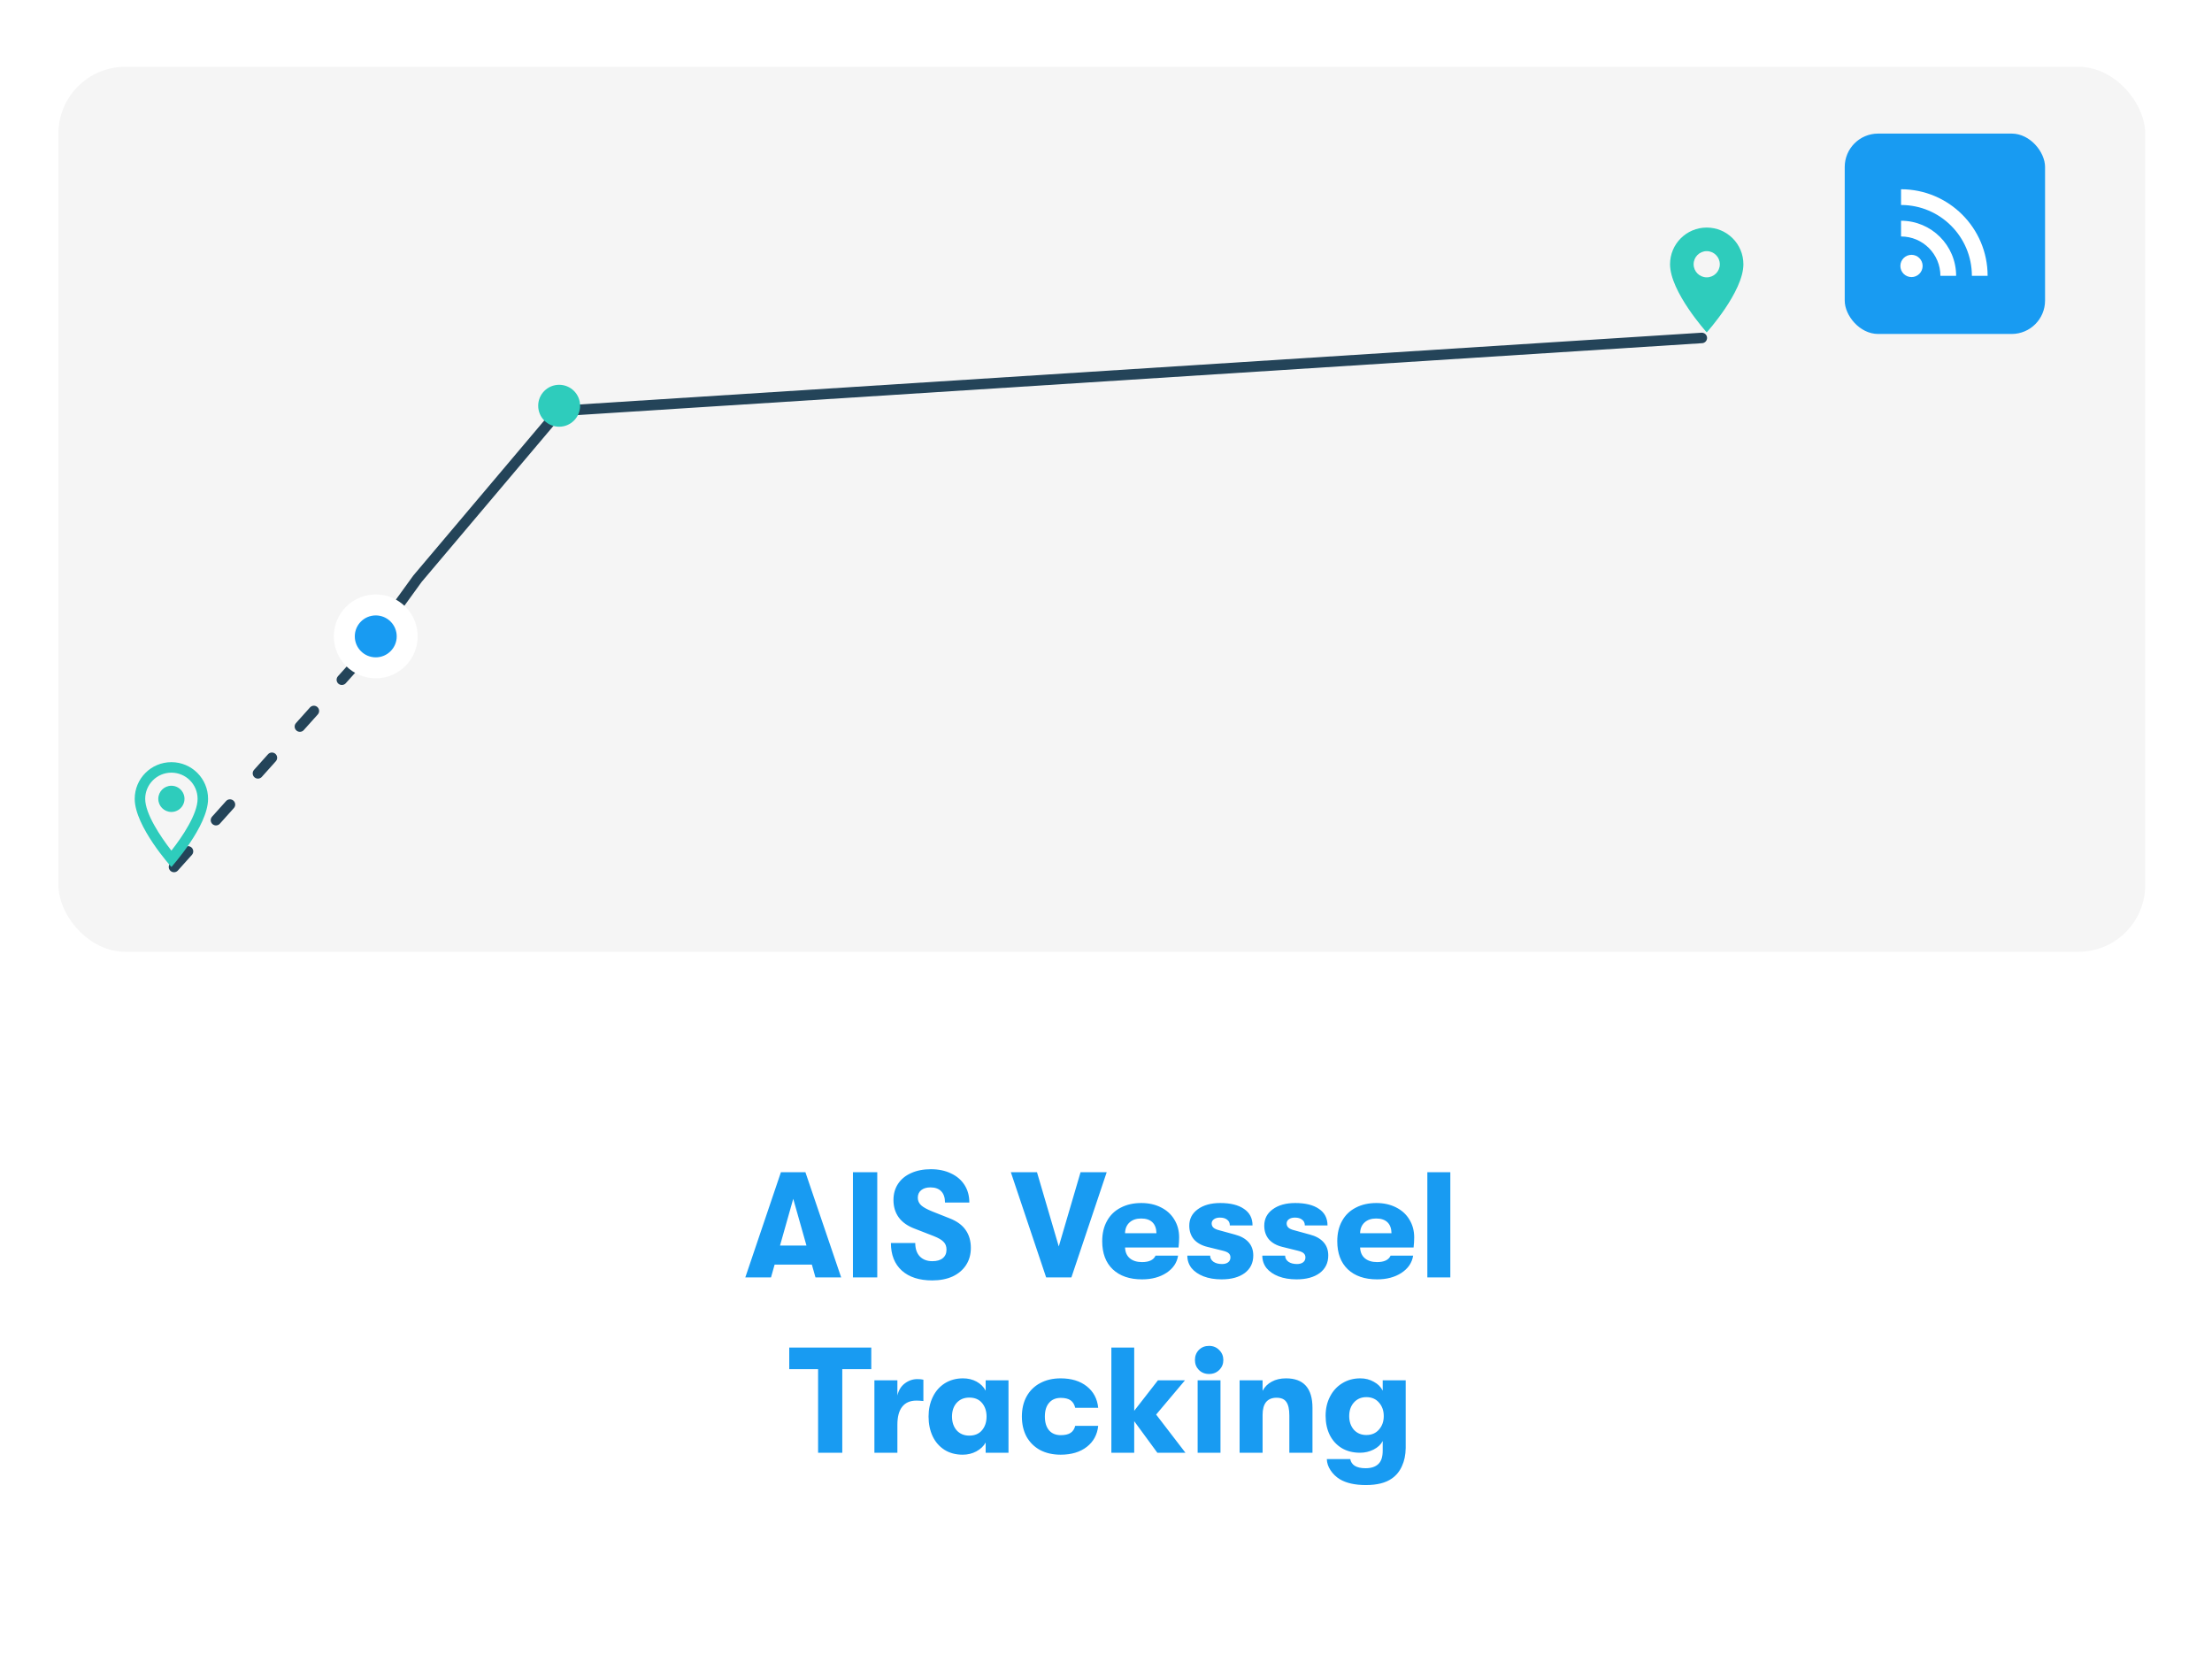 <svg xmlns="http://www.w3.org/2000/svg" width="265" height="200" viewBox="0 0 265 200" fill="none"><rect width="265" height="200" fill="white"></rect><path d="M97.263 151.47H92.799L92.367 153H89.289L93.555 140.4H96.489L100.773 153H97.695L97.263 151.47ZM96.615 149.184L95.031 143.586L93.447 149.184H96.615ZM102.181 140.4H105.097V153H102.181V140.4ZM111.682 153.36C110.134 153.36 108.922 152.97 108.046 152.19C107.17 151.398 106.732 150.294 106.732 148.878H109.648C109.648 149.562 109.828 150.096 110.188 150.48C110.56 150.864 111.064 151.056 111.7 151.056C112.24 151.056 112.654 150.936 112.942 150.696C113.242 150.456 113.392 150.114 113.392 149.67C113.392 149.286 113.278 148.98 113.05 148.752C112.834 148.512 112.438 148.278 111.862 148.05L109.594 147.168C108.754 146.856 108.118 146.412 107.686 145.836C107.254 145.248 107.038 144.546 107.038 143.73C107.038 142.998 107.218 142.356 107.578 141.804C107.95 141.24 108.472 140.808 109.144 140.508C109.828 140.196 110.62 140.04 111.52 140.04C112.432 140.04 113.236 140.208 113.932 140.544C114.628 140.868 115.168 141.33 115.552 141.93C115.936 142.53 116.128 143.232 116.128 144.036H113.212C113.212 143.448 113.062 142.998 112.762 142.686C112.462 142.374 112.03 142.218 111.466 142.218C110.998 142.218 110.626 142.332 110.35 142.56C110.086 142.776 109.954 143.076 109.954 143.46C109.954 143.808 110.086 144.108 110.35 144.36C110.614 144.6 111.058 144.846 111.682 145.098L113.77 145.926C114.634 146.262 115.27 146.724 115.678 147.312C116.098 147.9 116.308 148.62 116.308 149.472C116.308 150.252 116.116 150.936 115.732 151.524C115.348 152.112 114.808 152.568 114.112 152.892C113.416 153.204 112.606 153.36 111.682 153.36ZM121.1 140.4H124.232L126.842 149.292L129.452 140.4H132.584L128.354 153H125.33L121.1 140.4ZM141.262 148.212C141.262 148.584 141.238 148.986 141.19 149.418H134.782C134.806 149.982 134.998 150.414 135.358 150.714C135.718 151.014 136.204 151.164 136.816 151.164C137.668 151.164 138.208 150.906 138.436 150.39H141.136C141.004 151.242 140.536 151.932 139.732 152.46C138.94 152.976 137.968 153.234 136.816 153.234C135.328 153.234 134.158 152.832 133.306 152.028C132.466 151.224 132.046 150.102 132.046 148.662C132.046 147.726 132.238 146.916 132.622 146.232C133.006 145.536 133.552 145.008 134.26 144.648C134.968 144.276 135.79 144.09 136.726 144.09C137.614 144.09 138.4 144.264 139.084 144.612C139.78 144.96 140.314 145.446 140.686 146.07C141.07 146.694 141.262 147.408 141.262 148.212ZM138.544 147.708C138.532 147.132 138.37 146.694 138.058 146.394C137.746 146.094 137.296 145.944 136.708 145.944C136.12 145.944 135.652 146.106 135.304 146.43C134.968 146.742 134.794 147.168 134.782 147.708H138.544ZM146.346 153.234C145.53 153.234 144.81 153.114 144.186 152.874C143.574 152.634 143.094 152.304 142.746 151.884C142.41 151.452 142.242 150.954 142.242 150.39H144.978C144.978 150.69 145.11 150.936 145.374 151.128C145.638 151.308 145.98 151.398 146.4 151.398C146.7 151.398 146.94 151.332 147.12 151.2C147.312 151.056 147.408 150.858 147.408 150.606C147.408 150.402 147.342 150.24 147.21 150.12C147.078 149.988 146.832 149.88 146.472 149.796L144.654 149.346C143.958 149.178 143.418 148.878 143.034 148.446C142.662 148.002 142.476 147.456 142.476 146.808C142.476 145.992 142.812 145.338 143.484 144.846C144.168 144.342 145.068 144.09 146.184 144.09C147.408 144.09 148.356 144.324 149.028 144.792C149.712 145.248 150.054 145.908 150.054 146.772H147.336C147.336 146.472 147.228 146.244 147.012 146.088C146.808 145.92 146.52 145.836 146.148 145.836C145.848 145.836 145.608 145.902 145.428 146.034C145.248 146.166 145.158 146.334 145.158 146.538C145.158 146.742 145.23 146.91 145.374 147.042C145.518 147.174 145.764 147.282 146.112 147.366L147.948 147.87C148.644 148.05 149.184 148.35 149.568 148.77C149.952 149.19 150.144 149.724 150.144 150.372C150.144 151.26 149.802 151.962 149.118 152.478C148.434 152.982 147.51 153.234 146.346 153.234ZM155.329 153.234C154.513 153.234 153.793 153.114 153.169 152.874C152.557 152.634 152.077 152.304 151.729 151.884C151.393 151.452 151.225 150.954 151.225 150.39H153.961C153.961 150.69 154.093 150.936 154.357 151.128C154.621 151.308 154.963 151.398 155.383 151.398C155.683 151.398 155.923 151.332 156.103 151.2C156.295 151.056 156.391 150.858 156.391 150.606C156.391 150.402 156.325 150.24 156.193 150.12C156.061 149.988 155.815 149.88 155.455 149.796L153.637 149.346C152.941 149.178 152.401 148.878 152.017 148.446C151.645 148.002 151.459 147.456 151.459 146.808C151.459 145.992 151.795 145.338 152.467 144.846C153.151 144.342 154.051 144.09 155.167 144.09C156.391 144.09 157.339 144.324 158.011 144.792C158.695 145.248 159.037 145.908 159.037 146.772H156.319C156.319 146.472 156.211 146.244 155.995 146.088C155.791 145.92 155.503 145.836 155.131 145.836C154.831 145.836 154.591 145.902 154.411 146.034C154.231 146.166 154.141 146.334 154.141 146.538C154.141 146.742 154.213 146.91 154.357 147.042C154.501 147.174 154.747 147.282 155.095 147.366L156.931 147.87C157.627 148.05 158.167 148.35 158.551 148.77C158.935 149.19 159.127 149.724 159.127 150.372C159.127 151.26 158.785 151.962 158.101 152.478C157.417 152.982 156.493 153.234 155.329 153.234ZM169.422 148.212C169.422 148.584 169.398 148.986 169.35 149.418H162.942C162.966 149.982 163.158 150.414 163.518 150.714C163.878 151.014 164.364 151.164 164.976 151.164C165.828 151.164 166.368 150.906 166.596 150.39H169.296C169.164 151.242 168.696 151.932 167.892 152.46C167.1 152.976 166.128 153.234 164.976 153.234C163.488 153.234 162.318 152.832 161.466 152.028C160.626 151.224 160.206 150.102 160.206 148.662C160.206 147.726 160.398 146.916 160.782 146.232C161.166 145.536 161.712 145.008 162.42 144.648C163.128 144.276 163.95 144.09 164.886 144.09C165.774 144.09 166.56 144.264 167.244 144.612C167.94 144.96 168.474 145.446 168.846 146.07C169.23 146.694 169.422 147.408 169.422 148.212ZM166.704 147.708C166.692 147.132 166.53 146.694 166.218 146.394C165.906 146.094 165.456 145.944 164.868 145.944C164.28 145.944 163.812 146.106 163.464 146.43C163.128 146.742 162.954 147.168 162.942 147.708H166.704ZM170.997 140.4H173.751V153H170.997V140.4ZM98.008 163.992H94.552V161.4H104.38V163.992H100.906V174H98.008V163.992ZM104.754 165.324H107.508V167.142C107.652 166.518 107.946 166.038 108.39 165.702C108.846 165.354 109.35 165.18 109.902 165.18C110.19 165.18 110.43 165.204 110.622 165.252V167.808C110.298 167.772 110.022 167.754 109.794 167.754C109.038 167.754 108.468 168 108.084 168.492C107.7 168.972 107.508 169.692 107.508 170.652V174H104.754V165.324ZM115.329 174.234C114.489 174.234 113.757 174.036 113.133 173.64C112.521 173.244 112.053 172.704 111.729 172.02C111.405 171.324 111.243 170.538 111.243 169.662C111.243 168.798 111.411 168.018 111.747 167.322C112.083 166.626 112.563 166.08 113.187 165.684C113.823 165.288 114.549 165.09 115.365 165.09C115.977 165.09 116.523 165.222 117.003 165.486C117.483 165.75 117.843 166.11 118.083 166.566V165.324H120.819V174H118.083V172.776C117.843 173.208 117.471 173.562 116.967 173.838C116.475 174.102 115.929 174.234 115.329 174.234ZM116.121 171.948C116.781 171.948 117.291 171.732 117.651 171.3C118.011 170.868 118.191 170.322 118.191 169.662C118.191 169.014 118.011 168.474 117.651 168.042C117.291 167.61 116.781 167.394 116.121 167.394C115.497 167.394 114.993 167.604 114.609 168.024C114.237 168.444 114.051 168.99 114.051 169.662C114.051 170.334 114.237 170.886 114.609 171.318C114.993 171.738 115.497 171.948 116.121 171.948ZM127.066 174.234C126.13 174.234 125.308 174.048 124.6 173.676C123.904 173.292 123.364 172.758 122.98 172.074C122.608 171.378 122.422 170.574 122.422 169.662C122.422 168.75 122.608 167.952 122.98 167.268C123.364 166.572 123.904 166.038 124.6 165.666C125.308 165.282 126.13 165.09 127.066 165.09C128.35 165.09 129.394 165.408 130.198 166.044C131.002 166.68 131.458 167.538 131.566 168.618H128.812C128.716 168.21 128.53 167.91 128.254 167.718C127.978 167.526 127.588 167.43 127.084 167.43C126.484 167.43 126.016 167.628 125.68 168.024C125.344 168.408 125.176 168.954 125.176 169.662C125.176 170.37 125.344 170.922 125.68 171.318C126.016 171.702 126.484 171.894 127.084 171.894C127.588 171.894 127.978 171.804 128.254 171.624C128.53 171.444 128.716 171.162 128.812 170.778H131.566C131.458 171.834 131.002 172.674 130.198 173.298C129.394 173.922 128.35 174.234 127.066 174.234ZM138.651 174L135.879 170.22V174H133.143V161.4H135.879V168.978L138.723 165.324H141.963L138.507 169.428L142.017 174H138.651ZM144.847 164.568C144.355 164.568 143.947 164.406 143.623 164.082C143.311 163.758 143.155 163.362 143.155 162.894C143.155 162.414 143.311 162.012 143.623 161.688C143.947 161.364 144.355 161.202 144.847 161.202C145.339 161.202 145.747 161.37 146.071 161.706C146.395 162.03 146.557 162.426 146.557 162.894C146.557 163.362 146.395 163.758 146.071 164.082C145.747 164.406 145.339 164.568 144.847 164.568ZM143.479 165.324H146.215V174H143.479V165.324ZM148.506 165.324H151.26V166.584C151.512 166.104 151.878 165.738 152.358 165.486C152.838 165.222 153.408 165.09 154.068 165.09C156.18 165.09 157.236 166.272 157.236 168.636V174H154.464V169.536C154.464 168.792 154.344 168.252 154.104 167.916C153.876 167.58 153.486 167.412 152.934 167.412C152.382 167.412 151.962 167.586 151.674 167.934C151.398 168.282 151.26 168.792 151.26 169.464V174H148.506V165.324ZM168.404 165.324V173.442C168.392 174.27 168.242 174.99 167.954 175.602C167.678 176.226 167.27 176.724 166.73 177.096C165.998 177.612 164.966 177.87 163.634 177.87C162.326 177.87 161.282 177.636 160.502 177.168C160.058 176.892 159.692 176.538 159.404 176.106C159.116 175.674 158.966 175.224 158.954 174.756H161.762C161.822 175.104 162.002 175.374 162.302 175.566C162.614 175.758 163.046 175.854 163.598 175.854C164.27 175.854 164.78 175.686 165.128 175.35C165.476 175.026 165.65 174.492 165.65 173.748V172.596C165.434 173.016 165.068 173.358 164.552 173.622C164.048 173.874 163.508 174 162.932 174C162.092 174 161.36 173.814 160.736 173.442C160.112 173.058 159.632 172.53 159.296 171.858C158.972 171.186 158.81 170.424 158.81 169.572C158.81 168.72 158.984 167.958 159.332 167.286C159.68 166.602 160.166 166.068 160.79 165.684C161.426 165.288 162.152 165.09 162.968 165.09C163.568 165.09 164.108 165.228 164.588 165.504C165.08 165.768 165.434 166.122 165.65 166.566V165.324H168.404ZM163.688 171.876C164.324 171.876 164.828 171.66 165.2 171.228C165.584 170.796 165.776 170.256 165.776 169.608C165.776 168.96 165.584 168.42 165.2 167.988C164.828 167.556 164.324 167.34 163.688 167.34C163.076 167.34 162.578 167.556 162.194 167.988C161.822 168.408 161.636 168.948 161.636 169.608C161.636 170.268 161.822 170.814 162.194 171.246C162.578 171.666 163.076 171.876 163.688 171.876Z" fill="#189BF2"></path><rect x="7" y="8" width="250" height="106" rx="8" fill="#F5F5F5"></rect><line x1="203.88" y1="40.477" x2="67.654" y2="49.186" stroke="#244459" stroke-width="1.256" stroke-linecap="round"></line><path d="M20.847 103.842L45.33 76.535" stroke="#244459" stroke-width="1.256" stroke-linecap="round" stroke-dasharray="2.51 5.02"></path><path d="M45.016 76.221L50.016 69.315L66.987 49.227" stroke="#244459" stroke-width="1.256" stroke-linecap="round"></path><path fill-rule="evenodd" clip-rule="evenodd" d="M20.533 91.287C18.104 91.287 16.139 93.252 16.139 95.681C16.139 98.977 20.533 103.842 20.533 103.842C20.533 103.842 24.928 98.977 24.928 95.681C24.928 93.252 22.963 91.287 20.533 91.287ZM17.394 95.681C17.394 93.949 18.8 92.543 20.533 92.543C22.266 92.543 23.672 93.949 23.672 95.681C23.672 97.489 21.864 100.195 20.533 101.884C19.227 100.207 17.394 97.471 17.394 95.681ZM18.964 95.681C18.964 94.815 19.666 94.112 20.533 94.112C21.094 94.112 21.612 94.411 21.892 94.897C22.173 95.382 22.173 95.981 21.892 96.466C21.612 96.952 21.094 97.251 20.533 97.251C19.666 97.251 18.964 96.548 18.964 95.681Z" fill="#2ECCBC"></path><path fill-rule="evenodd" clip-rule="evenodd" d="M204.467 27.256C202.038 27.256 200.073 29.221 200.073 31.65C200.073 34.946 204.467 39.811 204.467 39.811C204.467 39.811 208.861 34.946 208.861 31.65C208.861 29.221 206.897 27.256 204.467 27.256ZM204.467 33.219C203.601 33.219 202.898 32.516 202.898 31.65C202.898 30.784 203.601 30.08 204.467 30.08C205.333 30.08 206.036 30.784 206.036 31.65C206.036 32.516 205.333 33.219 204.467 33.219Z" fill="#2ECCBC"></path><g filter="url(#filter0_dd_1517_7473)"><circle cx="45.016" cy="76.221" r="5.022" fill="white"></circle><circle cx="45.016" cy="76.221" r="2.511" fill="#189BF2"></circle></g><circle cx="66.987" cy="48.599" r="2.511" fill="#2ECCBC"></circle><g filter="url(#filter1_d_1517_7473)"><rect x="221" y="16" width="24" height="24" rx="4" fill="#189BF2"></rect><path fill-rule="evenodd" clip-rule="evenodd" d="M227.748 22.667V24.552C232.433 24.552 236.233 28.352 236.233 33.038H238.119C238.119 27.315 233.475 22.672 227.748 22.667ZM227.748 26.438L227.748 28.324C230.35 28.324 232.462 30.436 232.462 33.038H234.347C234.347 29.398 231.392 26.443 227.748 26.438ZM229 33.187C229.736 33.187 230.333 32.59 230.333 31.854C230.333 31.118 229.736 30.521 229 30.521C228.264 30.521 227.667 31.118 227.667 31.854C227.667 32.59 228.264 33.187 229 33.187Z" fill="white"></path></g><defs><filter id="filter0_dd_1517_7473" x="34.972" y="66.177" width="20.088" height="20.088" filterUnits="userSpaceOnUse" color-interpolation-filters="sRGB"><feGaussianBlur stdDeviation="2.511"></feGaussianBlur><feGaussianBlur stdDeviation="1.256"></feGaussianBlur></filter><filter id="filter1_d_1517_7473" x="219" y="15" width="28" height="28" filterUnits="userSpaceOnUse" color-interpolation-filters="sRGB"><feGaussianBlur stdDeviation="1"></feGaussianBlur></filter></defs></svg>
